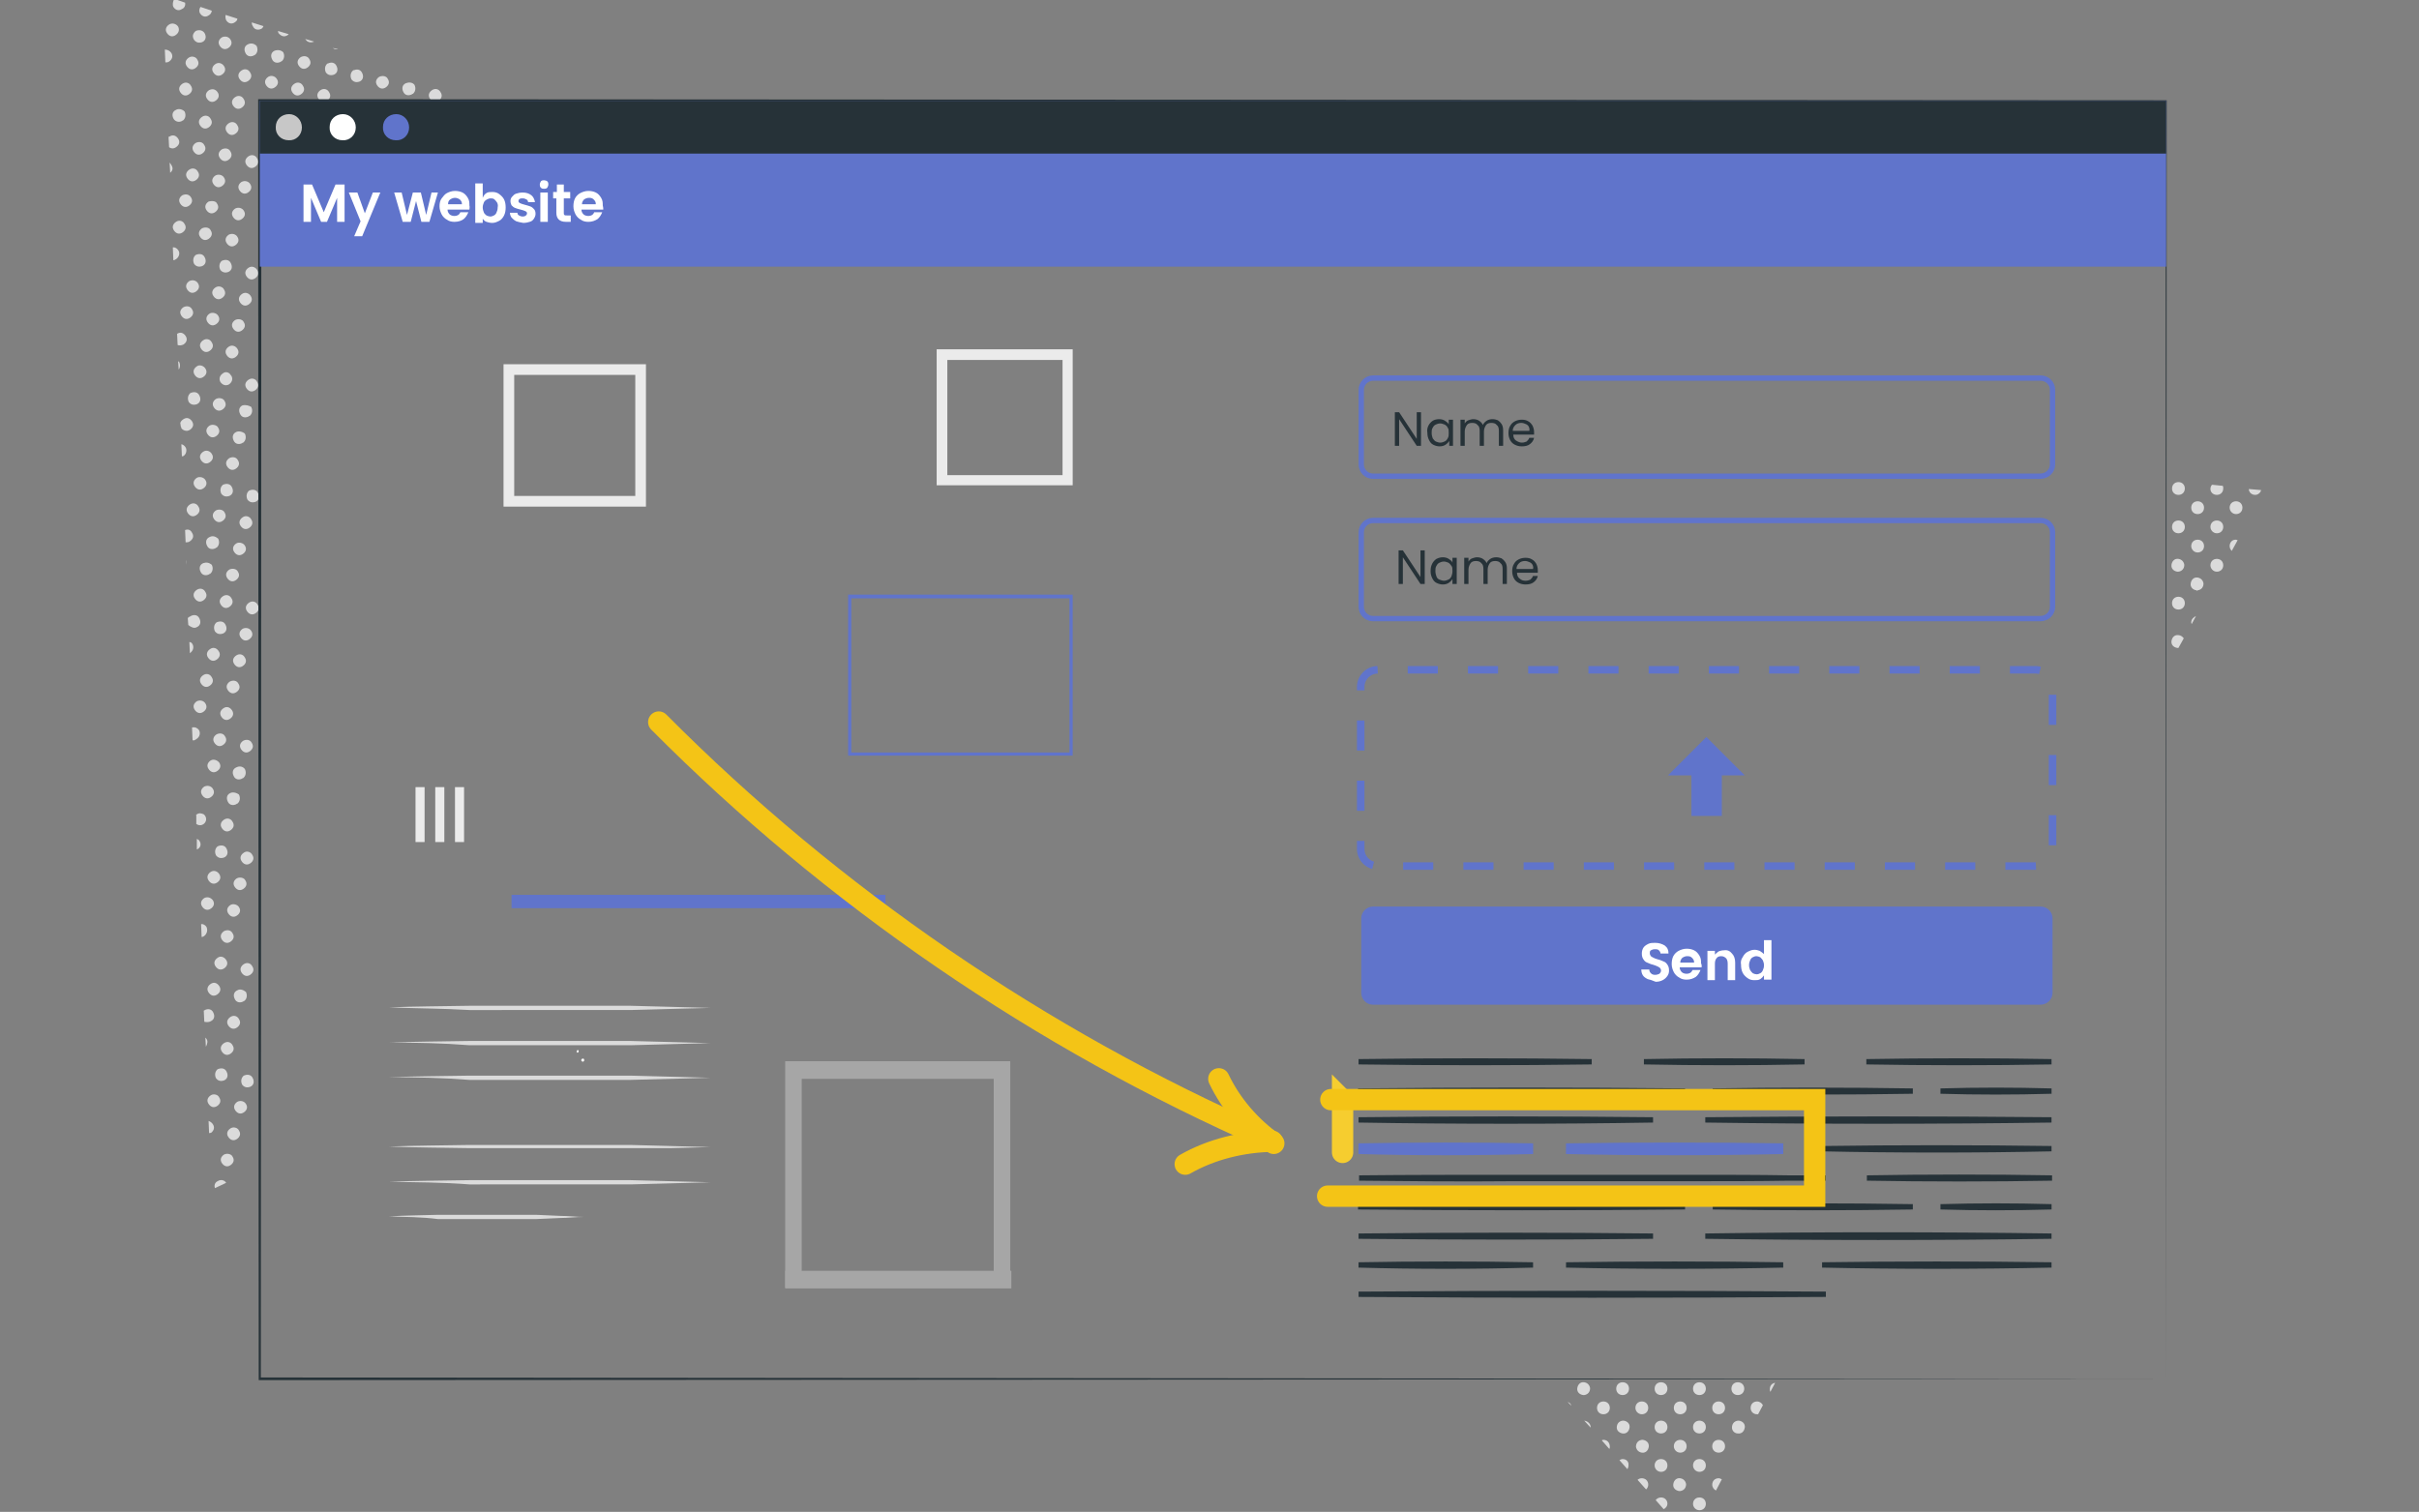 <?xml version="1.0" encoding="UTF-8"?> <!-- Generator: Adobe Illustrator 25.0.0, SVG Export Plug-In . SVG Version: 6.00 Build 0) --> <svg xmlns="http://www.w3.org/2000/svg" xmlns:xlink="http://www.w3.org/1999/xlink" version="1.1" id="Layer_1" x="0px" y="0px" width="453.5px" height="283.5px" viewBox="0 0 453.5 283.5" style="enable-background:new 0 0 453.5 283.5;" xml:space="preserve"><rect x="0" y="0" width="453.5" height="283.5" fill="#808080" stroke="none"/> <style type="text/css"> .st0{fill:#DBDBDB;} .st1{fill:#263238;} .st2{fill:#6074CB;} .st3{fill:#C7C7C7;} .st4{fill:#FFFFFF;} .st5{fill:#EBEBEB;} .st6{fill:#A6A6A6;} .st7{enable-background:new ;} .st8{fill:none;stroke:#6074CB;stroke-width:1.409;stroke-miterlimit:10;stroke-dasharray:5.645,5.645;} .st9{fill:none;stroke:#F4C416;stroke-width:4;stroke-linecap:round;stroke-miterlimit:10;} .st10{fill:none;stroke:#6074CB;stroke-miterlimit:10;} .st11{fill:#263238;stroke:#263238;stroke-miterlimit:10;} .st12{fill:#6074CB;stroke:#6074CB;stroke-width:2;stroke-miterlimit:10;} .st13{fill:none;stroke:#F6CD2F;stroke-width:4;stroke-linecap:round;stroke-miterlimit:10;} </style> <path class="st0" d="M42.4,221.8l-2.1,1c-0.2-0.5,0-1.1,0.5-1.3C41.4,221.1,42.1,221.3,42.4,221.8z M43.2,211.6 c-0.6,0.4-0.8,1-0.4,1.6c0.4,0.6,1,0.8,1.6,0.4c0.6-0.4,0.8-1,0.4-1.6C44.6,211.5,43.8,211.2,43.2,211.6L43.2,211.6z M42,216.5 c-0.6,0.4-0.8,1-0.4,1.6s1,0.8,1.6,0.4c0.6-0.4,0.8-1,0.4-1.6l0,0C43.4,216.4,42.6,216.2,42,216.5L42,216.5z M39.9,210.8 c-0.2-0.3-0.5-0.5-0.8-0.6l0.1,2.3c0.1-0.1,0.2,0,0.4-0.1C40.1,212,40.3,211.4,39.9,210.8L39.9,210.8z M39.5,205.4 c-0.6,0.4-0.8,1-0.4,1.6s1,0.8,1.6,0.4c0.6-0.4,0.8-1,0.4-1.6l0,0C40.9,205.3,40.1,205,39.5,205.4L39.5,205.4z M45.7,201.7 c-0.5,0.4-0.6,1.1-0.3,1.7c0.4,0.5,0.9,0.6,1.5,0.4c0.7-0.3,0.8-1,0.5-1.6C47.1,201.5,46.4,201.4,45.7,201.7 C45.8,201.6,45.8,201.6,45.7,201.7z M44.5,206.6c-0.6,0.4-0.8,1-0.4,1.6s1,0.8,1.6,0.4c0.6-0.4,0.8-1,0.4-1.6 C45.8,206.5,45.1,206.3,44.5,206.6L44.5,206.6z M42,195.6c-0.6,0.4-0.8,1-0.4,1.6s1,0.8,1.6,0.4c0.6-0.4,0.8-1,0.4-1.6 C43.3,195.4,42.6,195.2,42,195.6L42,195.6z M40.8,200.5c-0.5,0.4-0.6,1.1-0.3,1.7c0.4,0.5,0.9,0.6,1.5,0.4c0.7-0.3,0.8-1,0.5-1.6 C42.2,200.3,41.5,200.2,40.8,200.5C40.9,200.4,40.8,200.4,40.8,200.5z M38.7,194.8c-0.1-0.1-0.1-0.2-0.2-0.2l0.1,1.7 C38.9,195.7,39,195.2,38.7,194.8L38.7,194.8z M39.5,191.5c0.7-0.3,0.8-1,0.5-1.6c-0.3-0.7-1-0.8-1.6-0.5c-0.1,0.1-0.1,0.1-0.2,0.1 l0,0l0.1,2.1C38.7,191.7,39.2,191.7,39.5,191.5L39.5,191.5z M44.5,185.7c-0.7,0.3-0.8,1-0.5,1.6c0.3,0.7,1,0.8,1.6,0.5 c0.1-0.1,0.1-0.1,0.2-0.1c0.5-0.4,0.6-1.1,0.3-1.7C45.6,185.6,45,185.4,44.5,185.7z M43.2,190.7c-0.6,0.4-0.8,1-0.4,1.6 c0.4,0.6,1,0.8,1.6,0.4c0.6-0.4,0.8-1,0.4-1.6l0,0C44.5,190.5,43.8,190.3,43.2,190.7L43.2,190.7z M40.8,179.6 c-0.6,0.4-0.8,1-0.4,1.6c0.4,0.6,1,0.8,1.6,0.4c0.6-0.4,0.8-1,0.4-1.6l0,0C42,179.4,41.3,179.2,40.8,179.6L40.8,179.6z M39.5,184.5 c-0.6,0.4-0.8,1-0.4,1.6s1,0.8,1.6,0.4c0.6-0.4,0.8-1,0.4-1.6S40.1,184.1,39.5,184.5L39.5,184.5L39.5,184.5z M38.7,173.8 c-0.2-0.3-0.6-0.6-1-0.5l0.1,2.4c0.2,0,0.4-0.1,0.5-0.2C38.8,175.1,39,174.4,38.7,173.8L38.7,173.8L38.7,173.8z M45.7,180.8 c-0.6,0.4-0.8,1-0.4,1.6c0.4,0.6,1,0.8,1.6,0.4c0.6-0.4,0.8-1,0.4-1.6l0,0C47,180.6,46.3,180.4,45.7,180.8L45.7,180.8z M43.2,169.7 c-0.6,0.4-0.8,1-0.4,1.6c0.4,0.6,1,0.8,1.6,0.4c0.6-0.4,0.8-1,0.4-1.6l0,0C44.5,169.6,43.7,169.4,43.2,169.7z M42,174.6 c-0.6,0.4-0.8,1-0.4,1.6s1,0.8,1.6,0.4c0.6-0.4,0.8-1,0.4-1.6l0,0C43.3,174.4,42.6,174.3,42,174.6z M39.5,163.5 c-0.6,0.4-0.8,1-0.4,1.6s1,0.8,1.6,0.4c0.6-0.4,0.8-1,0.4-1.6l0,0C40.8,163.4,40.1,163.1,39.5,163.5L39.5,163.5L39.5,163.5z M38.3,168.4c-0.6,0.4-0.8,1-0.4,1.6s1,0.8,1.6,0.4c0.6-0.4,0.8-1,0.4-1.6l0,0C39.5,168.3,38.9,168.1,38.3,168.4z M37.4,157.7 c-0.1-0.2-0.3-0.3-0.5-0.4v2C37.6,159,37.8,158.3,37.4,157.7L37.4,157.7z M36.8,154.5c0.5,0.4,1.2,0.3,1.6-0.2 c0.4-0.5,0.3-1.2-0.2-1.6c-0.4-0.2-0.9-0.3-1.3,0c-0.1,0.1-0.2,0.1-0.1,0.2V154.5z M45.7,159.9c-0.6,0.4-0.8,1-0.4,1.6 c0.4,0.6,1,0.8,1.6,0.4c0.6-0.4,0.8-1,0.4-1.6l0,0C47,159.7,46.2,159.5,45.7,159.9C45.6,159.8,45.6,159.8,45.7,159.9L45.7,159.9z M44.4,164.7c-0.6,0.4-0.8,1-0.4,1.6c0.4,0.6,1,0.8,1.6,0.4c0.6-0.4,0.8-1,0.4-1.6l0,0C45.8,164.6,45,164.4,44.4,164.7L44.4,164.7 L44.4,164.7z M42,153.7c-0.6,0.4-0.8,1-0.4,1.6s1,0.8,1.6,0.4c0.6-0.4,0.8-1,0.4-1.6l0,0C43.3,153.5,42.6,153.3,42,153.7 C41.9,153.6,41.9,153.6,42,153.7L42,153.7z M40.8,158.7c-0.5,0.4-0.6,1.1-0.3,1.7c0.4,0.5,0.9,0.6,1.5,0.4c0.7-0.3,0.8-1,0.5-1.6 C42.2,158.5,41.5,158.4,40.8,158.7C40.8,158.6,40.8,158.7,40.8,158.7z M38.3,147.5c-0.6,0.4-0.8,1-0.4,1.6s1,0.8,1.6,0.4 c0.6-0.4,0.8-1,0.4-1.6l0,0C39.6,147.4,38.9,147.2,38.3,147.5L38.3,147.5L38.3,147.5z M44.3,143.9c-0.7,0.3-0.8,1-0.5,1.6 c0.3,0.7,1,0.8,1.6,0.5c0.1-0.1,0.1-0.1,0.2-0.1c0.5-0.4,0.6-1.1,0.3-1.7C45.5,143.7,44.9,143.6,44.3,143.9z M43.2,148.7 c-0.7,0.3-0.8,1-0.5,1.6c0.3,0.7,1,0.8,1.6,0.5c0.1-0.1,0.1-0.1,0.2-0.1c0.5-0.4,0.6-1.1,0.3-1.7C44.3,148.6,43.6,148.5,43.2,148.7z M40.6,137.7c-0.6,0.4-0.8,1-0.4,1.6c0.4,0.6,1,0.8,1.6,0.4c0.6-0.4,0.8-1,0.4-1.6l0,0C41.9,137.5,41.2,137.4,40.6,137.7L40.6,137.7 z M39.5,142.6c-0.6,0.4-0.8,1-0.4,1.6s1,0.8,1.6,0.4c0.6-0.4,0.8-1,0.4-1.6l0,0C40.7,142.5,40,142.3,39.5,142.6L39.5,142.6z M37.3,136.9c-0.3-0.4-0.7-0.6-1.3-0.5l0.1,2.4c0.3,0.1,0.4,0,0.7-0.2C37.5,138.2,37.6,137.4,37.3,136.9L37.3,136.9z M36.9,131.5 c-0.6,0.4-0.8,1-0.4,1.6c0.4,0.6,1,0.8,1.6,0.4c0.6-0.4,0.8-1,0.4-1.6l0,0C38.2,131.4,37.5,131.2,36.9,131.5L36.9,131.5z M45.6,138.9c-0.6,0.4-0.8,1-0.4,1.6c0.4,0.6,1,0.8,1.6,0.4c0.6-0.4,0.8-1,0.4-1.6l0,0C46.9,138.7,46.2,138.6,45.6,138.9L45.6,138.9 L45.6,138.9z M43.1,127.8c-0.6,0.4-0.8,1-0.4,1.6c0.4,0.6,1,0.8,1.6,0.4c0.6-0.4,0.8-1,0.4-1.6l0,0 C44.4,127.6,43.7,127.5,43.1,127.8L43.1,127.8L43.1,127.8z M41.9,132.8c-0.6,0.4-0.8,1-0.4,1.6c0.4,0.6,1,0.8,1.6,0.4 c0.6-0.4,0.8-1,0.4-1.6l0,0C43.1,132.6,42.5,132.4,41.9,132.8L41.9,132.8L41.9,132.8z M39.4,121.7c-0.6,0.4-0.8,1-0.4,1.6 c0.4,0.6,1,0.8,1.6,0.4c0.6-0.4,0.8-1,0.4-1.6l0,0C40.6,121.5,40,121.3,39.4,121.7L39.4,121.7L39.4,121.7z M38.1,126.6 c-0.6,0.4-0.8,1-0.4,1.6c0.4,0.6,1,0.8,1.6,0.4c0.6-0.4,0.8-1,0.4-1.6l0,0C39.4,126.4,38.7,126.2,38.1,126.6L38.1,126.6z M36.1,120.8c-0.2-0.3-0.3-0.4-0.6-0.4l0.1,2.1l0.1-0.1C36.2,122,36.4,121.4,36.1,120.8L36.1,120.8z M36.9,117.6 c0.7-0.3,0.8-1,0.5-1.6c-0.3-0.7-1-0.8-1.6-0.5c-0.1,0.1-0.1,0.1-0.2,0.1c-0.2,0.1-0.3,0.2-0.4,0.3l0.1,1.3 C35.8,117.6,36.4,117.9,36.9,117.6L36.9,117.6z M45.5,117.9c-0.6,0.4-0.8,1-0.4,1.6s1,0.8,1.6,0.4c0.6-0.4,0.8-1,0.4-1.6l0,0 C46.8,117.8,46.1,117.6,45.5,117.9L45.5,117.9z M44.3,122.9c-0.6,0.4-0.8,1-0.4,1.6c0.4,0.6,1,0.8,1.6,0.4c0.6-0.4,0.8-1,0.4-1.6 l0,0C45.6,122.7,44.9,122.5,44.3,122.9L44.3,122.9L44.3,122.9z M41.8,111.8c-0.6,0.4-0.8,1-0.4,1.6c0.4,0.6,1,0.8,1.6,0.4 c0.6-0.4,0.8-1,0.4-1.6l0,0C43.1,111.6,42.4,111.4,41.8,111.8L41.8,111.8z M40.6,116.7c-0.5,0.4-0.6,1.1-0.3,1.7 c0.4,0.5,0.9,0.6,1.5,0.4c0.7-0.3,0.8-1,0.5-1.6C42,116.5,41.3,116.4,40.6,116.7C40.8,116.6,40.7,116.7,40.6,116.7z M38.1,105.6 c-0.7,0.3-0.8,1-0.5,1.6c0.3,0.7,1,0.8,1.6,0.5c0.1-0.1,0.1-0.1,0.2-0.1c0.5-0.4,0.6-1.1,0.3-1.7C39.2,105.5,38.7,105.4,38.1,105.6z M36.9,110.6c-0.6,0.4-0.8,1-0.4,1.6c0.4,0.6,1,0.8,1.6,0.4c0.6-0.4,0.8-1,0.4-1.6l0,0C38.2,110.4,37.5,110.2,36.9,110.6L36.9,110.6 L36.9,110.6z M34.9,105l0.1,0.9C35,105.6,35,105.3,34.9,105L34.9,105z M35.6,101.5c0.6-0.4,0.8-1,0.4-1.6l0,0 c-0.3-0.6-0.8-0.7-1.3-0.5l0.1,2.3C35,101.7,35.4,101.7,35.6,101.5L35.6,101.5z M46.7,113c-0.6,0.4-0.8,1-0.4,1.6 c0.4,0.6,1,0.8,1.6,0.4c0.6-0.4,0.8-1,0.4-1.6l0,0C48,112.8,47.3,112.6,46.7,113L46.7,113z M44.3,101.9c-0.6,0.4-0.8,1-0.4,1.6 c0.4,0.6,1,0.8,1.6,0.4c0.6-0.4,0.8-1,0.4-1.6l0,0C45.6,101.8,44.8,101.6,44.3,101.9L44.3,101.9z M43,106.8c-0.6,0.4-0.8,1-0.4,1.6 s1,0.8,1.6,0.4c0.6-0.4,0.8-1,0.4-1.6l0,0C44.4,106.7,43.6,106.5,43,106.8L43,106.8z M40.5,95.7c-0.6,0.4-0.8,1-0.4,1.6 s1,0.8,1.6,0.4c0.6-0.4,0.8-1,0.4-1.6l0,0C41.9,95.6,41.1,95.4,40.5,95.7C40.6,95.8,40.6,95.8,40.5,95.7L40.5,95.7z M39.3,100.7 c-0.7,0.3-0.8,1-0.5,1.6c0.3,0.7,1,0.8,1.6,0.5c0.1-0.1,0.1-0.1,0.2-0.1c0.5-0.4,0.6-1.1,0.3-1.7C40.4,100.6,39.9,100.4,39.3,100.7z M36.9,89.6c-0.6,0.4-0.8,1-0.4,1.6c0.4,0.6,1,0.8,1.6,0.4c0.6-0.4,0.8-1,0.4-1.6l0,0C38.2,89.5,37.4,89.3,36.9,89.6L36.9,89.6z M35.6,94.6c-0.6,0.4-0.8,1-0.4,1.6c0.4,0.6,1,0.8,1.6,0.4c0.6-0.4,0.8-1,0.4-1.6l0,0C36.9,94.4,36.2,94.2,35.6,94.6L35.6,94.6z M34.8,83.9c-0.2-0.3-0.4-0.5-0.8-0.6l0.1,2.3c0.1-0.1,0.2,0,0.3-0.1C34.9,85.2,35.1,84.4,34.8,83.9L34.8,83.9z M35.6,80.6 c0.6-0.4,0.8-1,0.4-1.6c-0.4-0.6-1-0.8-1.6-0.4c-0.3,0.2-0.5,0.4-0.6,0.7l0.1,0.7c0.1,0.1,0.1,0.2,0.1,0.3 C34.3,80.7,35,81,35.6,80.6L35.6,80.6L35.6,80.6z M46.7,92c-0.5,0.4-0.6,1.1-0.3,1.7c0.4,0.5,0.9,0.6,1.5,0.4c0.7-0.3,0.8-1,0.5-1.6 C48.1,91.8,47.4,91.7,46.7,92C46.8,92,46.7,92,46.7,92z M45.5,97c-0.6,0.4-0.8,1-0.4,1.6s1,0.8,1.6,0.4c0.6-0.4,0.8-1,0.4-1.6l0,0 C46.8,96.8,46,96.6,45.5,97L45.5,97L45.5,97z M43,85.9c-0.6,0.4-0.8,1-0.4,1.6s1,0.8,1.6,0.4c0.6-0.4,0.8-1,0.4-1.6l0,0 C44.3,85.7,43.6,85.6,43,85.9L43,85.9L43,85.9z M41.8,90.9c-0.5,0.4-0.6,1.1-0.3,1.7c0.4,0.5,0.9,0.6,1.5,0.4c0.7-0.3,0.8-1,0.5-1.6 C43.2,90.7,42.5,90.6,41.8,90.9C41.8,90.7,41.8,90.7,41.8,90.9z M39.3,79.8c-0.6,0.4-0.8,1-0.4,1.6s1,0.8,1.6,0.4 c0.6-0.4,0.8-1,0.4-1.6l0,0C40.7,79.7,39.8,79.5,39.3,79.8L39.3,79.8z M38.1,84.7c-0.6,0.4-0.8,1-0.4,1.6c0.4,0.6,1,0.8,1.6,0.4 c0.6-0.4,0.8-1,0.4-1.6l0,0C39.4,84.6,38.7,84.3,38.1,84.7L38.1,84.7L38.1,84.7z M35.7,73.7c-0.5,0.4-0.6,1.1-0.3,1.7 c0.4,0.5,0.9,0.6,1.5,0.4c0.7-0.3,0.8-1,0.5-1.6C37.1,73.5,36.4,73.4,35.7,73.7C35.7,73.5,35.6,73.6,35.7,73.7z M33.6,67.9 c-0.1-0.1-0.1-0.2-0.2-0.1l0.1,1.5C33.8,68.9,33.8,68.3,33.6,67.9L33.6,67.9z M34.4,64.6c0.6-0.4,0.8-1,0.4-1.6 c-0.4-0.6-1-0.8-1.6-0.4l0,0l0.1,2.1C33.6,64.8,34,64.8,34.4,64.6L34.4,64.6z M45.5,76c-0.7,0.3-0.8,1-0.5,1.6 c0.3,0.7,1,0.8,1.6,0.5c0.1-0.1,0.1-0.1,0.2-0.1c0.5-0.4,0.6-1.1,0.3-1.7C46.6,76,46,75.9,45.5,76z M44.3,81c-0.7,0.3-0.8,1-0.5,1.6 c0.3,0.7,1,0.8,1.6,0.5c0.1-0.1,0.1-0.1,0.2-0.1c0.5-0.4,0.6-1.1,0.3-1.7C45.4,80.9,44.7,80.8,44.3,81z M41.8,70 c-0.6,0.4-0.8,1-0.5,1.6c0.4,0.6,1,0.8,1.6,0.5c0.6-0.4,0.8-1,0.5-1.6c0,0,0,0-0.1-0.1C43,69.8,42.3,69.6,41.8,70 C41.8,69.9,41.8,69.9,41.8,70L41.8,70z M40.5,74.8c-0.6,0.4-0.8,1-0.4,1.6s1,0.8,1.6,0.4c0.6-0.4,0.8-1,0.4-1.6l0,0 C41.9,74.7,41.1,74.5,40.5,74.8L40.5,74.8L40.5,74.8z M38.1,63.8c-0.6,0.4-0.8,1-0.4,1.6c0.4,0.6,1,0.8,1.6,0.4 c0.6-0.4,0.8-1,0.4-1.6l0,0C39.4,63.6,38.7,63.4,38.1,63.8C38.1,63.7,38.1,63.7,38.1,63.8L38.1,63.8z M36.9,68.7 c-0.6,0.4-0.8,1-0.4,1.6c0.4,0.6,1,0.8,1.6,0.4c0.6-0.4,0.8-1,0.4-1.6l0,0C38.2,68.6,37.4,68.3,36.9,68.7 C36.8,68.7,36.8,68.7,36.9,68.7L36.9,68.7z M34.4,57.6c-0.6,0.4-0.8,1-0.4,1.6c0.4,0.6,1,0.8,1.6,0.4c0.6-0.4,0.8-1,0.4-1.6l0,0 C35.7,57.4,35,57.3,34.4,57.6C34.3,57.5,34.3,57.5,34.4,57.6L34.4,57.6z M46.6,71.2c-0.6,0.4-0.8,1-0.4,1.6c0.4,0.6,1,0.8,1.6,0.4 c0.6-0.4,0.8-1,0.4-1.6l0,0C47.9,71,47.2,70.8,46.6,71.2L46.6,71.2z M44.1,60c-0.6,0.4-0.8,1-0.4,1.6c0.4,0.6,1,0.8,1.6,0.4 c0.6-0.4,0.8-1,0.4-1.6l0,0C45.5,59.9,44.7,59.7,44.1,60L44.1,60z M42.9,65c-0.6,0.4-0.8,1-0.4,1.6c0.4,0.6,1,0.8,1.6,0.4 c0.6-0.4,0.8-1,0.4-1.6l0,0C44.2,64.9,43.5,64.6,42.9,65L42.9,65z M40.4,53.9c-0.6,0.4-0.8,1-0.4,1.6c0.4,0.6,1,0.8,1.6,0.4 c0.6-0.4,0.8-1,0.4-1.6l0,0C41.8,53.8,41,53.5,40.4,53.9L40.4,53.9z M39.3,58.8c-0.6,0.4-0.8,1-0.4,1.6s1,0.8,1.6,0.4 c0.6-0.4,0.8-1,0.4-1.6l0,0C40.6,58.7,39.8,58.5,39.3,58.8z M36.7,47.8c-0.5,0.4-0.6,1.1-0.3,1.7c0.4,0.5,0.9,0.6,1.5,0.4 c0.7-0.3,0.8-1,0.5-1.6C38.1,47.6,37.4,47.5,36.7,47.8C36.9,47.6,36.8,47.7,36.7,47.8z M35.5,52.7c-0.6,0.4-0.8,1-0.4,1.6 c0.4,0.6,1,0.8,1.6,0.4c0.6-0.4,0.8-1,0.4-1.6l0,0C36.8,52.6,36.1,52.4,35.5,52.7L35.5,52.7z M33.4,46.9c-0.2-0.3-0.6-0.6-1-0.5 l0.1,2.4c0.2,0,0.3-0.1,0.5-0.2C33.6,48.2,33.8,47.4,33.4,46.9L33.4,46.9z M33,41.6c-0.6,0.4-0.8,1-0.4,1.6s1,0.8,1.6,0.4 c0.6-0.4,0.8-1,0.4-1.6l0,0C34.3,41.4,33.6,41.2,33,41.6L33,41.6z M46.6,50.2c-0.6,0.4-0.8,1-0.4,1.6c0.4,0.6,1,0.8,1.6,0.4 c0.6-0.4,0.8-1,0.4-1.6l0,0C47.9,50.1,47.2,49.8,46.6,50.2L46.6,50.2z M45.4,55.1c-0.6,0.4-0.8,1-0.4,1.6c0.4,0.6,1,0.8,1.6,0.4 c0.6-0.4,0.8-1,0.4-1.6l0,0C46.7,55,46,54.7,45.4,55.1L45.4,55.1z M42.9,44c-0.6,0.4-0.8,1-0.4,1.6c0.4,0.6,1,0.8,1.6,0.4 c0.6-0.4,0.8-1,0.4-1.6l0,0C44.2,43.9,43.5,43.7,42.9,44L42.9,44z M41.6,48.9c-0.5,0.4-0.6,1.1-0.3,1.7c0.4,0.5,0.9,0.6,1.5,0.4 c0.7-0.3,0.8-1,0.5-1.6C43,48.7,42.3,48.6,41.6,48.9C41.7,48.9,41.7,48.9,41.6,48.9z M39.1,37.8c-0.6,0.4-0.8,1-0.4,1.6 c0.4,0.6,1,0.8,1.6,0.4c0.6-0.4,0.8-1,0.4-1.6l0,0C40.5,37.7,39.8,37.6,39.1,37.8L39.1,37.8z M37.9,42.8c-0.6,0.4-0.8,1-0.4,1.6 c0.4,0.6,1,0.8,1.6,0.4c0.6-0.4,0.8-1,0.4-1.6l0,0C39.3,42.7,38.6,42.5,37.9,42.8L37.9,42.8z M35.5,31.8c-0.6,0.4-0.8,1-0.4,1.6 c0.4,0.6,1,0.8,1.6,0.4c0.6-0.4,0.8-1,0.4-1.6l0,0C36.8,31.6,36.1,31.4,35.5,31.8L35.5,31.8z M34.2,36.6c-0.6,0.4-0.8,1-0.4,1.6 c0.4,0.6,1,0.8,1.6,0.4c0.6-0.4,0.8-1,0.4-1.6l0,0C35.5,36.5,34.9,36.3,34.2,36.6L34.2,36.6z M32.1,30.9c-0.1-0.2-0.2-0.3-0.3-0.4 l0.1,1.9C32.4,32,32.5,31.5,32.1,30.9L32.1,30.9z M33,27.6c0.6-0.4,0.8-1,0.4-1.6c-0.4-0.6-1-0.8-1.6-0.4c-0.1,0-0.1,0-0.2,0.1 l0.1,1.9C32.1,27.9,32.6,27.9,33,27.6L33,27.6z M45.3,34.1c-0.6,0.4-0.8,1-0.4,1.6c0.4,0.6,1,0.8,1.6,0.4c0.6-0.4,0.8-1,0.4-1.6l0,0 C46.6,34,45.9,33.8,45.3,34.1z M44.1,39.1c-0.6,0.4-0.8,1-0.4,1.6c0.4,0.6,1,0.8,1.6,0.4c0.6-0.4,0.8-1,0.4-1.6l0,0 C45.4,39,44.7,38.8,44.1,39.1L44.1,39.1z M41.6,28c-0.6,0.4-0.8,1-0.4,1.6c0.4,0.6,1,0.8,1.6,0.4c0.6-0.4,0.8-1,0.4-1.6l0,0 C42.9,27.8,42.2,27.7,41.6,28L41.6,28z M40.4,32.9c-0.6,0.4-0.8,1-0.4,1.6c0.4,0.6,1,0.8,1.6,0.4c0.6-0.4,0.8-1,0.4-1.6l0,0 C41.7,32.8,41,32.6,40.4,32.9L40.4,32.9z M37.9,21.9c-0.6,0.4-0.8,1-0.4,1.6c0.4,0.6,1,0.8,1.6,0.4c0.6-0.4,0.8-1,0.4-1.6l0,0 C39.2,21.7,38.5,21.5,37.9,21.9L37.9,21.9z M36.7,26.8c-0.6,0.4-0.8,1-0.4,1.6c0.4,0.6,1,0.8,1.6,0.4s0.8-1,0.4-1.6l0,0 C38,26.6,37.3,26.5,36.7,26.8L36.7,26.8z M34.2,15.7c-0.6,0.4-0.8,1-0.4,1.6c0.4,0.6,1,0.8,1.6,0.4c0.6-0.4,0.8-1,0.4-1.6l0,0 C35.5,15.5,34.8,15.3,34.2,15.7L34.2,15.7z M33,20.6c-0.7,0.3-0.8,1-0.5,1.6c0.3,0.6,1,0.8,1.6,0.5c0.1-0.1,0.1-0.1,0.2-0.1 c0.5-0.4,0.6-1.1,0.3-1.7C34.2,20.5,33.5,20.3,33,20.6z M32.1,9.9c-0.3-0.4-0.7-0.6-1.2-0.6l0.1,2.4c0.2,0,0.4,0,0.6-0.1 C32.3,11.2,32.5,10.5,32.1,9.9L32.1,9.9z M46.6,29.3c-0.6,0.4-0.8,1-0.4,1.6c0.4,0.6,1,0.8,1.6,0.4c0.6-0.4,0.8-1,0.4-1.6l0,0 C47.9,29.1,47.2,28.9,46.6,29.3z M44.1,18.2c-0.6,0.4-0.8,1-0.4,1.6c0.4,0.6,1,0.8,1.6,0.4c0.6-0.4,0.8-1,0.4-1.6l0,0 C45.4,18,44.7,17.8,44.1,18.2L44.1,18.2L44.1,18.2z M42.9,23.1c-0.6,0.4-0.8,1-0.4,1.6c0.4,0.6,1,0.8,1.6,0.4c0.6-0.4,0.8-1,0.4-1.6 l0,0C44.2,22.9,43.5,22.7,42.9,23.1L42.9,23.1z M40.4,12c-0.6,0.4-0.8,1-0.4,1.6c0.4,0.6,1,0.8,1.6,0.4c0.6-0.4,0.8-1,0.4-1.6l0,0 C41.7,11.9,41,11.6,40.4,12L40.4,12L40.4,12z M39.2,16.9c-0.6,0.4-0.8,1-0.4,1.6c0.4,0.6,1,0.8,1.6,0.4s0.8-1,0.4-1.6l0,0 C40.4,16.7,39.8,16.6,39.2,16.9z M36.7,5.8c-0.6,0.5-0.7,1.1-0.3,1.7c0.4,0.5,0.9,0.6,1.5,0.4c0.7-0.3,0.8-1,0.5-1.6 S37.4,5.5,36.7,5.8L36.7,5.8z M35.4,10.8c-0.6,0.4-0.8,1-0.4,1.6c0.4,0.6,1,0.8,1.6,0.4c0.6-0.4,0.8-1,0.4-1.6l0,0 C36.8,10.7,36,10.4,35.4,10.8L35.4,10.8z M32.5,1.3c0.4,0.6,1,0.8,1.6,0.4c0.5-0.2,0.7-0.7,0.6-1.2l-2-0.7 C32.4,0.2,32.3,0.9,32.5,1.3L32.5,1.3z M37.5,2.5c0.4,0.6,1,0.8,1.6,0.4c0.4-0.2,0.6-0.6,0.6-0.9l-2.1-0.7 C37.3,1.7,37.3,2.2,37.5,2.5z M31.7,4.6c-0.6,0.4-0.8,1-0.4,1.6c0.4,0.6,1,0.8,1.6,0.4c0.6-0.4,0.8-1,0.5-1.6l0,0 C33.1,4.5,32.3,4.2,31.7,4.6L31.7,4.6z M50.3,14.4c-0.6,0.4-0.8,1-0.4,1.6c0.4,0.6,1,0.8,1.6,0.4c0.6-0.4,0.8-1,0.4-1.6l0,0 C51.5,14.2,50.8,14.1,50.3,14.4L50.3,14.4z M46.5,8.3c-0.7,0.3-0.8,1-0.5,1.6c0.3,0.7,1,0.8,1.6,0.5c0.1-0.1,0.1-0.1,0.2-0.1 c0.5-0.4,0.6-1.1,0.3-1.7C47.7,8.2,47.1,8,46.5,8.3z M49,5.4c0.2-0.1,0.3-0.3,0.4-0.5l-2.2-0.7c0,0.2,0,0.4,0.2,0.7 C47.7,5.6,48.4,5.7,49,5.4L49,5.4z M45.3,13.2c-0.6,0.4-0.8,1-0.4,1.6c0.4,0.6,1,0.8,1.6,0.4c0.6-0.4,0.8-1,0.4-1.6l0,0 C46.6,13,45.9,12.8,45.3,13.2L45.3,13.2L45.3,13.2z M42.4,3.8c0.4,0.6,1,0.8,1.6,0.4c0.3-0.2,0.5-0.4,0.5-0.7l-2.2-0.7 C42.2,3.2,42.3,3.5,42.4,3.8L42.4,3.8z M41.6,7c-0.6,0.4-0.8,1-0.4,1.6c0.4,0.6,1,0.8,1.6,0.4c0.6-0.4,0.8-1,0.4-1.6l0,0 C42.9,6.9,42.2,6.7,41.6,7L41.6,7L41.6,7z M60.1,16.9c-0.6,0.4-0.8,1-0.4,1.6c0.4,0.6,1,0.8,1.6,0.4c0.6-0.4,0.8-1,0.4-1.6l0,0 C61.4,16.7,60.7,16.5,60.1,16.9L60.1,16.9z M56.4,10.7c-0.6,0.4-0.8,1-0.4,1.6c0.4,0.6,1,0.8,1.6,0.4c0.6-0.4,0.8-1,0.4-1.6l0,0 C57.7,10.5,57,10.4,56.4,10.7z M58.9,7.8l-1.7-0.5l0.1,0.1C57.6,7.9,58.2,8.1,58.9,7.8L58.9,7.8z M55.2,15.7c-0.6,0.4-0.8,1-0.4,1.6 c0.4,0.6,1,0.8,1.6,0.4c0.6-0.4,0.8-1,0.4-1.6l0,0C56.5,15.5,55.8,15.3,55.2,15.7L55.2,15.7L55.2,15.7z M53.9,6.6 c0.1-0.1,0.2-0.1,0.2-0.2l-2-0.6c0,0.1,0.1,0.3,0.1,0.4C52.7,6.8,53.3,7,53.9,6.6L53.9,6.6z M51.5,9.5c-0.7,0.3-0.8,1-0.5,1.6 c0.3,0.7,1,0.8,1.6,0.5c0.1-0.1,0.1-0.1,0.2-0.1c0.5-0.4,0.6-1.1,0.3-1.7C52.7,9.4,52.1,9.3,51.5,9.5z M66.2,13.2 c-0.5,0.4-0.6,1.1-0.3,1.7c0.4,0.5,0.9,0.6,1.5,0.4c0.7-0.3,0.8-1,0.5-1.6c-0.3-0.7-1-0.8-1.6-0.5C66.3,13,66.3,13.1,66.2,13.2z M63.4,9.2l-1-0.2C62.6,9.2,63,9.3,63.4,9.2L63.4,9.2z M61.4,11.9c-0.5,0.4-0.6,1.1-0.3,1.7c0.4,0.5,0.9,0.6,1.5,0.4 c0.7-0.3,0.8-1,0.5-1.6c-0.3-0.7-1-0.8-1.6-0.5C61.5,11.9,61.4,11.9,61.4,11.9z M76.1,15.6c-0.7,0.3-0.8,1-0.5,1.6 c0.3,0.7,1,0.8,1.6,0.5c0.1-0.1,0.1-0.1,0.2-0.1c0.5-0.4,0.6-1.1,0.3-1.7C77.3,15.4,76.6,15.4,76.1,15.6z M71.1,14.4 c-0.6,0.4-0.8,1-0.4,1.6c0.4,0.6,1,0.8,1.6,0.4s0.8-1,0.4-1.6l0,0C72.5,14.3,71.8,14.1,71.1,14.4L71.1,14.4z M81,16.9 c-0.6,0.4-0.8,1-0.4,1.6s1,0.8,1.6,0.4s0.8-1,0.4-1.6l0,0C82.3,16.7,81.6,16.5,81,16.9L81,16.9L81,16.9z"></path> <path class="st0" d="M421.6,91.7l2.3,0.2c-0.1,0.5-0.6,0.9-1.1,0.9C422.1,92.8,421.6,92.3,421.6,91.7z M415.6,92.8 c0.7,0,1.2-0.5,1.2-1.2l0,0c0-0.2,0-0.4-0.1-0.5l-2-0.2c-0.2,0.2-0.3,0.5-0.3,0.8C414.4,92.3,414.9,92.8,415.6,92.8L415.6,92.8 L415.6,92.8z M415.6,100c0.7,0,1.2-0.5,1.2-1.2s-0.5-1.2-1.2-1.2s-1.2,0.5-1.2,1.2C414.4,99.4,414.9,100,415.6,100L415.6,100z M419.2,96.4c0.7,0,1.2-0.5,1.2-1.2s-0.5-1.2-1.2-1.2s-1.2,0.5-1.2,1.2l0,0C418,95.8,418.5,96.4,419.2,96.4L419.2,96.4z M418,102.4 c0,0.4,0.2,0.7,0.4,0.9l1.1-2c-0.1,0-0.2-0.1-0.4-0.1C418.5,101.2,418,101.7,418,102.4L418,102.4z M415.6,107.2 c0.7,0,1.2-0.5,1.2-1.2s-0.5-1.2-1.2-1.2s-1.2,0.5-1.2,1.2l0,0C414.4,106.6,414.9,107.2,415.6,107.2L415.6,107.2z M408.4,92.8 c0.7,0,1.2-0.5,1.2-1.2s-0.5-1.2-1.2-1.2s-1.2,0.5-1.2,1.2S407.7,92.8,408.4,92.8L408.4,92.8z M408.4,100c0.7,0,1.2-0.5,1.2-1.2 s-0.5-1.2-1.2-1.2s-1.2,0.5-1.2,1.2S407.7,100,408.4,100L408.4,100z M412,96.4c0.7,0,1.2-0.5,1.2-1.2S412.7,94,412,94 s-1.2,0.5-1.2,1.2S411.3,96.4,412,96.4L412,96.4z M408.4,107.2c0.7-0.1,1.1-0.6,1.1-1.3c-0.1-0.6-0.5-1-1.1-1.1 c-0.7-0.1-1.2,0.4-1.3,1.1c-0.1,0.7,0.4,1.2,1.1,1.3C408.3,107.2,408.3,107.2,408.4,107.2z M412,103.6c0.7,0,1.2-0.5,1.2-1.2 s-0.5-1.2-1.2-1.2s-1.2,0.5-1.2,1.2C410.8,103,411.3,103.6,412,103.6L412,103.6z M408.4,114.3c0.7,0,1.2-0.5,1.2-1.2 s-0.5-1.2-1.2-1.2s-1.2,0.5-1.2,1.2S407.7,114.3,408.4,114.3L408.4,114.3z M412,110.7c0.7-0.1,1.1-0.6,1.1-1.3 c-0.1-0.6-0.5-1-1.1-1.1c-0.7-0.1-1.2,0.4-1.3,1.1c-0.1,0.7,0.4,1.2,1.1,1.3C411.8,110.8,411.9,110.8,412,110.7z M410.8,116.7 c0,0.1,0,0.2,0.1,0.3l0.8-1.5C411.1,115.8,410.8,116.2,410.8,116.7L410.8,116.7z M408.4,119.1c-0.7-0.1-1.2,0.4-1.3,1.1 c-0.1,0.7,0.4,1.2,1.1,1.3c0.1,0,0.1,0,0.2,0l0,0l1-1.8C409.2,119.4,408.8,119.1,408.4,119.1L408.4,119.1z M331.8,260.5 c0,0.2,0,0.3,0.1,0.5l0.9-1.7C332.2,259.4,331.8,259.8,331.8,260.5L331.8,260.5z M329.4,262.8c-0.7,0-1.2,0.5-1.2,1.2 s0.5,1.2,1.2,1.2c0.1,0,0.1,0,0.2,0l0.9-1.7C330.3,263.1,329.9,262.8,329.4,262.8L329.4,262.8z M322.2,265.2c0.7,0,1.2-0.5,1.2-1.2 s-0.5-1.2-1.2-1.2s-1.2,0.5-1.2,1.2l0,0C321,264.7,321.5,265.2,322.2,265.2L322.2,265.2z M325.8,261.6c0.7,0,1.2-0.5,1.2-1.2 s-0.5-1.2-1.2-1.2s-1.2,0.5-1.2,1.2l0,0C324.6,261.1,325.1,261.6,325.8,261.6L325.8,261.6z M322.2,272.4c0.7,0,1.2-0.5,1.2-1.2 s-0.5-1.2-1.2-1.2s-1.2,0.5-1.2,1.2l0,0C321,271.9,321.5,272.4,322.2,272.4L322.2,272.4z M325.8,268.8c0.7,0.1,1.2-0.4,1.3-1.1 c0.1-0.7-0.4-1.2-1.1-1.3c-0.1,0-0.1,0-0.2,0c-0.7,0.1-1.1,0.6-1.1,1.3C324.7,268.3,325.2,268.8,325.8,268.8z M321,278.4 c0,0.5,0.3,0.9,0.7,1.1l1.1-2.1c-0.2-0.1-0.4-0.2-0.6-0.2C321.5,277.2,321,277.7,321,278.4L321,278.4z M315,265.2 c0.7,0,1.2-0.5,1.2-1.2s-0.5-1.2-1.2-1.2s-1.2,0.5-1.2,1.2l0,0C313.8,264.7,314.3,265.2,315,265.2L315,265.2L315,265.2z M318.6,261.6c0.7,0,1.2-0.5,1.2-1.2s-0.5-1.2-1.2-1.2s-1.2,0.5-1.2,1.2l0,0C317.4,261.1,317.9,261.6,318.6,261.6L318.6,261.6z M315,272.4c0.7,0,1.2-0.5,1.2-1.2s-0.5-1.2-1.2-1.2s-1.2,0.5-1.2,1.2l0,0C313.8,271.8,314.3,272.4,315,272.4L315,272.4L315,272.4z M318.6,268.8c0.7,0,1.2-0.5,1.2-1.2s-0.5-1.2-1.2-1.2s-1.2,0.5-1.2,1.2l0,0C317.4,268.3,317.9,268.8,318.6,268.8z M315,279.6 c0.7-0.1,1.1-0.6,1.1-1.3c-0.1-0.6-0.5-1-1.1-1.1c-0.7-0.1-1.2,0.4-1.3,1.1c-0.1,0.7,0.4,1.2,1.1,1.3 C314.9,279.6,314.9,279.6,315,279.6z M318.6,276c0.7,0,1.2-0.5,1.2-1.2s-0.5-1.2-1.2-1.2s-1.2,0.5-1.2,1.2l0,0 C317.4,275.4,317.9,276,318.6,276L318.6,276z M316.2,285.6c0-0.7-0.5-1.2-1.2-1.2c-0.5,0-0.9,0.3-1.1,0.8l1.4,1.6 C315.8,286.6,316.2,286.1,316.2,285.6L316.2,285.6z M312.6,282c0-0.7-0.5-1.2-1.2-1.2c-0.4,0-0.8,0.2-1,0.5l1.5,1.7 C312.3,282.8,312.6,282.4,312.6,282z M318.6,283.2c0.7,0,1.2-0.5,1.2-1.2s-0.5-1.2-1.2-1.2s-1.2,0.5-1.2,1.2l0,0 C317.4,282.6,317.9,283.2,318.6,283.2L318.6,283.2z M307.8,265.2c0.7,0,1.2-0.5,1.2-1.2s-0.5-1.2-1.2-1.2s-1.2,0.5-1.2,1.2l0,0 C306.6,264.7,307.2,265.2,307.8,265.2L307.8,265.2z M311.4,261.6c0.7,0,1.2-0.5,1.2-1.2s-0.5-1.2-1.2-1.2s-1.2,0.5-1.2,1.2l0,0 C310.2,261.1,310.7,261.6,311.4,261.6L311.4,261.6L311.4,261.6z M307.8,272.4c0.7,0.1,1.2-0.4,1.3-1.1c0.1-0.7-0.4-1.2-1.1-1.3 c-0.1,0-0.1,0-0.2,0c-0.7,0.1-1.1,0.6-1.1,1.3C306.8,271.9,307.2,272.3,307.8,272.4z M304.2,273.6c-0.2,0-0.4,0.1-0.6,0.2l1.5,1.7 c0.1-0.2,0.2-0.4,0.2-0.7C305.4,274.1,304.9,273.6,304.2,273.6L304.2,273.6z M311.4,268.8c0.7,0,1.2-0.5,1.2-1.2s-0.5-1.2-1.2-1.2 s-1.2,0.5-1.2,1.2l0,0C310.2,268.3,310.7,268.8,311.4,268.8L311.4,268.8L311.4,268.8z M309,278.4c0-0.7-0.5-1.2-1.2-1.2 c-0.3,0-0.6,0.1-0.8,0.3l1.6,1.8C308.9,279,309,278.7,309,278.4L309,278.4z M311.4,276c0.7,0,1.2-0.5,1.2-1.2s-0.5-1.2-1.2-1.2 s-1.2,0.5-1.2,1.2l0,0C310.2,275.4,310.7,276,311.4,276L311.4,276L311.4,276z M300.6,265.2c0.7,0,1.2-0.5,1.2-1.2s-0.5-1.2-1.2-1.2 s-1.2,0.5-1.2,1.2l0,0C299.4,264.7,299.9,265.2,300.6,265.2z M297,266.4l1.2,1.3v-0.1C298.2,267,297.7,266.5,297,266.4L297,266.4z M304.2,261.6c0.7,0,1.2-0.5,1.2-1.2s-0.5-1.2-1.2-1.2s-1.2,0.5-1.2,1.2l0,0C303,261.1,303.5,261.6,304.2,261.6L304.2,261.6 L304.2,261.6z M300.6,270c-0.1,0-0.2,0-0.3,0.1l1.4,1.6c0.1-0.1,0.1-0.3,0.1-0.4C301.8,270.5,301.3,270,300.6,270L300.6,270z M304.2,268.8c0.7,0.1,1.2-0.4,1.3-1.1c0.1-0.7-0.4-1.2-1.1-1.3c-0.1,0-0.1,0-0.2,0c-0.7,0.1-1.1,0.6-1.1,1.3 C303.1,268.3,303.6,268.7,304.2,268.8z M293.9,262.9l0.7,0.7C294.5,263.3,294.3,263,293.9,262.9L293.9,262.9z M297,261.6 c0.7-0.1,1.1-0.6,1.1-1.3c-0.1-0.6-0.5-1-1.1-1.1c-0.7-0.1-1.2,0.4-1.3,1.1c-0.1,0.7,0.4,1.2,1.1,1.3 C296.9,261.6,297,261.6,297,261.6z"></path> <g id="gdpr_direct-Screen--inject-2"> <path class="st1" d="M406.1,258.6l-357.4,0.2h-0.2v-0.2L48.4,18.9v-0.3h0.3l357.4,0.2h0.1v0.1L406.1,258.6z M406.1,258.6L406,19 l0.1,0.1L48.7,19.2l0.3-0.3l-0.1,239.6l-0.2-0.2L406.1,258.6z"></path> <rect x="48.7" y="18.9" class="st2" width="357.4" height="31.1"></rect> <rect x="48.7" y="18.9" class="st1" width="357.4" height="9.9"></rect> <path class="st3" d="M56.6,23.9c0,1.4-1.1,2.5-2.5,2.4c-1.4,0-2.5-1.1-2.4-2.5c0-1.4,1.1-2.4,2.5-2.4 C55.5,21.4,56.6,22.5,56.6,23.9L56.6,23.9z"></path> <path class="st4" d="M66.7,23.9c0,1.4-1.1,2.5-2.5,2.4c-1.4,0-2.5-1.1-2.4-2.5c0-1.4,1.1-2.4,2.5-2.4 C65.6,21.4,66.7,22.5,66.7,23.9L66.7,23.9z"></path> <path class="st2" d="M76.7,23.9c0,1.4-1.1,2.5-2.5,2.4c-1.4,0-2.5-1.1-2.4-2.5c0-1.4,1.1-2.4,2.5-2.4 C75.6,21.4,76.7,22.5,76.7,23.9L76.7,23.9z"></path> <path class="st4" d="M109.2,198.5c-0.2,0.1-0.3,0.3-0.2,0.4c0,0.1,0.2,0.2,0.3,0.2c0.2-0.1,0.3-0.3,0.2-0.4 C109.5,198.5,109.3,198.5,109.2,198.5z"></path> <path class="st4" d="M108.3,196.9c-0.1,0-0.2,0.2-0.2,0.3s0.1,0.2,0.2,0.2s0.2-0.2,0.2-0.3C108.5,197,108.4,196.9,108.3,196.9z"></path> </g> <path class="st5" d="M175.6,65.5V91h25.5V65.5H175.6z M177.6,89.1V67.5h21.6v21.6H177.6z"></path> <g> <rect x="85.3" y="147.6" class="st5" width="1.7" height="10.3"></rect> <rect x="77.9" y="147.6" class="st5" width="1.7" height="10.3"></rect> <rect x="81.6" y="147.6" class="st5" width="1.7" height="10.3"></rect> <rect x="147.2" y="238.3" class="st6" width="42.4" height="3.3"></rect> <polygon class="st6" points="189.4,241.4 186.3,241.4 186.3,202.3 150.3,202.3 150.3,241.4 147.2,241.4 147.2,199 189.4,199 "></polygon> <rect x="95.9" y="167.8" class="st2" width="70.1" height="2.5"></rect> <path class="st0" d="M72.9,188.9c5-0.2,10.1-0.2,15.1-0.3h15.1h15.1l7.5,0.2l7.5,0.2l-7.5,0.2l-7.5,0.2h-15.1H88 C83,189.1,77.9,189.1,72.9,188.9z"></path> <path class="st0" d="M72.9,195.5c5-0.2,10.1-0.2,15.1-0.3h15.1h15.1l7.5,0.2l7.5,0.2l-7.5,0.2l-7.5,0.2h-15.1H88 C83,195.6,77.9,195.5,72.9,195.5z"></path> <path class="st0" d="M72.9,202c5-0.2,10.1-0.2,15.1-0.3h15.1h15.1l7.5,0.2l7.5,0.2l-7.5,0.2l-7.5,0.2h-15.1H88 C83,202.1,77.9,202,72.9,202z"></path> <path class="st0" d="M72.9,215c5-0.2,10.1-0.2,15.1-0.3h15.1h15.1l7.5,0.2l7.5,0.2l-7.5,0.2h-7.5h-15.1H88 C83,215.2,77.9,215.2,72.9,215z"></path> <path class="st0" d="M72.9,221.6c5-0.2,10.1-0.2,15.1-0.3h15.1h15.1l7.5,0.2l7.5,0.2l-7.5,0.2l-7.5,0.2h-15.1H88 C83,221.7,77.9,221.7,72.9,221.6z"></path> <path class="st0" d="M72.9,228.1c3.1-0.2,6.1-0.2,9.2-0.3c3.1,0,6.1,0,9.2,0c3.1,0,6.1,0,9.2,0l4.5,0.2c1.6,0,3.1,0.2,4.5,0.2 c-1.6,0-3.1,0.2-4.5,0.2l-4.5,0.2c-3.1,0-6.1,0-9.2,0s-6.1,0-9.2,0C79,228.2,76,228.2,72.9,228.1z"></path> </g> <g> <path class="st5" d="M121.1,68.3H94.4V95h26.7V68.3z M96.4,70.3h22.7V93H96.4V70.3z"></path> <path class="st2" d="M201.1,141.7H159v-30.2h42.1V141.7z M159.6,141.1h40.9v-28.9h-40.9V141.1z"></path> </g> <g class="st7"> <path class="st4" d="M64.6,34.6v7h-1.4v-4.5l-1.9,4.5h-1.1l-1.9-4.5v4.5h-1.4v-7h1.6l2.2,5.2l2.2-5.2H64.6z"></path> <path class="st4" d="M71.3,36.1l-3.4,8.2h-1.5l1.2-2.8l-2.2-5.4H67l1.4,3.9l1.5-3.9H71.3z"></path> <path class="st4" d="M82.1,36.1l-1.6,5.5H79l-1-3.9l-1,3.9h-1.5l-1.6-5.5h1.4l1,4.2l1.1-4.2h1.5l1,4.2l1-4.2H82.1z"></path> <path class="st4" d="M88,39.3h-4.1c0,0.4,0.2,0.7,0.4,0.9c0.2,0.2,0.6,0.3,0.9,0.3c0.5,0,0.9-0.2,1.1-0.7h1.5 c-0.2,0.5-0.5,1-0.9,1.3s-1,0.5-1.7,0.5c-0.5,0-1-0.1-1.4-0.4c-0.4-0.2-0.8-0.6-1-1c-0.2-0.4-0.4-0.9-0.4-1.5s0.1-1.1,0.4-1.5 s0.6-0.8,1-1s0.9-0.4,1.5-0.4c0.5,0,1,0.1,1.4,0.3s0.7,0.5,1,1C88,37.6,88,38,88,38.5C88.1,38.9,88,39.1,88,39.3z M86.6,38.3 c0-0.4-0.1-0.6-0.4-0.9c-0.3-0.2-0.6-0.3-0.9-0.3c-0.3,0-0.6,0.1-0.9,0.3S84,37.9,84,38.3H86.6z"></path> <path class="st4" d="M91.2,36.2c0.3-0.2,0.7-0.2,1.1-0.2c0.5,0,0.9,0.1,1.3,0.4c0.4,0.3,0.7,0.6,0.9,1c0.2,0.4,0.3,0.9,0.3,1.5 s-0.1,1.1-0.3,1.5c-0.2,0.4-0.5,0.8-0.9,1s-0.8,0.4-1.3,0.4c-0.4,0-0.8-0.1-1.1-0.2c-0.3-0.1-0.6-0.4-0.7-0.6v0.8h-1.4v-7.4h1.4 v2.7C90.7,36.6,90.9,36.4,91.2,36.2z M93.2,38c-0.1-0.2-0.3-0.4-0.5-0.6c-0.2-0.2-0.5-0.2-0.7-0.2c-0.3,0-0.5,0.1-0.7,0.2 c-0.2,0.1-0.5,0.3-0.6,0.6s-0.2,0.5-0.2,0.9s0.1,0.6,0.2,0.9c0.1,0.3,0.3,0.4,0.5,0.6c0.2,0.1,0.5,0.2,0.7,0.2 c0.3,0,0.5-0.1,0.7-0.2c0.2-0.1,0.4-0.3,0.5-0.6c0.1-0.2,0.2-0.5,0.2-0.9C93.4,38.5,93.3,38.2,93.2,38z"></path> <path class="st4" d="M96.8,41.5c-0.4-0.2-0.6-0.4-0.9-0.7c-0.2-0.3-0.3-0.6-0.3-0.9H97c0,0.2,0.1,0.4,0.3,0.5 c0.2,0.1,0.4,0.2,0.7,0.2c0.3,0,0.5-0.1,0.6-0.2c0.1-0.1,0.2-0.2,0.2-0.4s-0.1-0.3-0.3-0.4s-0.5-0.2-0.9-0.3s-0.8-0.2-1-0.3 c-0.3-0.1-0.5-0.3-0.7-0.5c-0.1-0.2-0.2-0.5-0.2-0.8s0.1-0.6,0.3-0.8c0.2-0.2,0.4-0.5,0.8-0.6c0.3-0.1,0.7-0.2,1.2-0.2 c0.7,0,1.2,0.2,1.6,0.5s0.6,0.8,0.7,1.3H99c0-0.2-0.1-0.4-0.3-0.5s-0.4-0.2-0.7-0.2c-0.3,0-0.4,0-0.6,0.1c-0.1,0.1-0.2,0.2-0.2,0.4 s0.1,0.3,0.3,0.4c0.2,0.1,0.5,0.2,0.9,0.3s0.7,0.2,1,0.3s0.5,0.3,0.7,0.5s0.3,0.5,0.3,0.9c0,0.3-0.1,0.6-0.3,0.9s-0.4,0.5-0.8,0.6 c-0.3,0.1-0.7,0.2-1.2,0.2C97.5,41.7,97.1,41.6,96.8,41.5z"></path> <path class="st4" d="M101.4,35.2c-0.2-0.2-0.2-0.4-0.2-0.6s0.1-0.4,0.2-0.6c0.2-0.2,0.4-0.2,0.6-0.2s0.5,0.1,0.6,0.2 c0.2,0.2,0.2,0.4,0.2,0.6s-0.1,0.4-0.2,0.6c-0.2,0.2-0.4,0.2-0.6,0.2S101.6,35.4,101.4,35.2z M102.7,36.1v5.5h-1.4v-5.5H102.7z"></path> <path class="st4" d="M105.7,37.2v2.7c0,0.2,0,0.3,0.1,0.4c0.1,0.1,0.2,0.1,0.5,0.1h0.7v1.2h-0.9c-1.2,0-1.8-0.6-1.8-1.7v-2.7h-0.6 V36h0.7v-1.4h1.3V36h1.2v1.2H105.7z"></path> <path class="st4" d="M113.1,39.3H109c0,0.4,0.2,0.7,0.4,0.9c0.2,0.2,0.6,0.3,0.9,0.3c0.5,0,0.9-0.2,1.1-0.7h1.5 c-0.2,0.5-0.5,1-0.9,1.3c-0.5,0.3-1,0.5-1.7,0.5c-0.5,0-1-0.1-1.4-0.4c-0.4-0.2-0.8-0.6-1-1s-0.4-0.9-0.4-1.5s0.1-1.1,0.3-1.5 c0.2-0.4,0.6-0.8,1-1s0.9-0.4,1.5-0.4c0.5,0,1,0.1,1.4,0.3s0.7,0.5,1,1s0.3,0.9,0.3,1.4C113.1,38.9,113.1,39.1,113.1,39.3z M111.7,38.3c0-0.4-0.1-0.6-0.4-0.9s-0.6-0.3-0.9-0.3s-0.6,0.1-0.9,0.3c-0.2,0.2-0.4,0.5-0.4,0.9H111.7z"></path> </g> <g> <path class="st1" d="M266.4,83.6h-0.8l-3.3-5v5h-0.8v-6.3h0.8l3.3,5v-5h0.8V83.6z"></path> <path class="st1" d="M267.8,79.8c0.2-0.4,0.5-0.7,0.8-0.9c0.3-0.2,0.8-0.3,1.2-0.3s0.8,0.1,1.1,0.3c0.3,0.2,0.6,0.4,0.7,0.7v-0.9 h0.8v4.9h-0.7v-0.9c-0.2,0.3-0.4,0.5-0.7,0.7c-0.3,0.2-0.7,0.3-1.1,0.3c-0.4,0-0.8-0.1-1.2-0.3s-0.6-0.5-0.8-0.9 c-0.2-0.4-0.3-0.8-0.3-1.3C267.5,80.6,267.6,80.2,267.8,79.8z M271.4,80.2c-0.1-0.3-0.4-0.5-0.6-0.6c-0.3-0.1-0.5-0.2-0.8-0.2 c-0.3,0-0.6,0.1-0.8,0.2c-0.3,0.1-0.5,0.4-0.6,0.6c-0.2,0.3-0.2,0.6-0.2,1s0.1,0.7,0.2,1c0.2,0.3,0.4,0.5,0.6,0.6 c0.3,0.1,0.5,0.2,0.8,0.2c0.3,0,0.6-0.1,0.8-0.2c0.3-0.1,0.5-0.4,0.6-0.6c0.2-0.3,0.2-0.6,0.2-1S271.6,80.4,271.4,80.2z"></path> <path class="st1" d="M280.8,78.8c0.3,0.2,0.5,0.4,0.7,0.7c0.2,0.3,0.3,0.7,0.3,1.2v2.9H281v-2.8c0-0.5-0.1-0.9-0.4-1.1 c-0.2-0.3-0.6-0.4-1-0.4s-0.8,0.1-1,0.4c-0.2,0.3-0.4,0.7-0.4,1.2v2.7h-0.8v-2.8c0-0.5-0.1-0.9-0.4-1.1c-0.2-0.3-0.6-0.4-1-0.4 s-0.8,0.1-1,0.4c-0.2,0.3-0.4,0.7-0.4,1.2v2.7h-0.8v-4.9h0.8v0.7c0.2-0.3,0.4-0.5,0.7-0.6c0.3-0.1,0.6-0.2,0.9-0.2 c0.4,0,0.8,0.1,1.1,0.3c0.3,0.2,0.6,0.5,0.7,0.8c0.1-0.3,0.4-0.6,0.7-0.8c0.3-0.2,0.7-0.3,1.1-0.3 C280.2,78.6,280.5,78.7,280.8,78.8z"></path> <path class="st1" d="M287.6,81.5h-3.9c0,0.5,0.2,0.9,0.5,1.1c0.3,0.2,0.7,0.4,1.1,0.4c0.4,0,0.6-0.1,0.9-0.2 c0.2-0.2,0.4-0.4,0.5-0.7h0.9c-0.1,0.5-0.4,0.9-0.8,1.2c-0.4,0.3-0.9,0.4-1.5,0.4c-0.5,0-0.9-0.1-1.3-0.3c-0.4-0.2-0.7-0.5-0.9-0.9 c-0.2-0.4-0.3-0.8-0.3-1.3s0.1-1,0.3-1.3c0.2-0.4,0.5-0.7,0.9-0.9c0.4-0.2,0.8-0.3,1.3-0.3s0.9,0.1,1.2,0.3 c0.4,0.2,0.6,0.5,0.8,0.8c0.2,0.4,0.3,0.8,0.3,1.2C287.6,81.1,287.6,81.3,287.6,81.5z M286.6,80c-0.1-0.2-0.3-0.4-0.6-0.5 c-0.2-0.1-0.5-0.2-0.8-0.2c-0.4,0-0.8,0.1-1.1,0.4c-0.3,0.3-0.5,0.6-0.5,1.1h3.1C286.8,80.5,286.7,80.2,286.6,80z"></path> </g> <g> <path class="st8" d="M381.6,162.4H258.3c-1.7,0-3.2-1.4-3.2-3.2v-30.4c0-1.7,1.4-3.2,3.2-3.2h123.3c1.7,0,3.2,1.4,3.2,3.2v30.4 C384.8,161,383.4,162.4,381.6,162.4z"></path> </g> <g id="Layer_2_1_"> <g> <path class="st9" d="M123.5,135.4c32.6,32.8,71.6,59.5,114,78.1"></path> <path class="st9" d="M222.2,218.3c4.9-2.8,10.7-4.2,16.3-4.3"></path> <path class="st9" d="M228.5,202.3c2.3,4.8,5.9,9,10.3,12.1"></path> </g> </g> <path class="st10" d="M382.5,89.3H257.4c-1.2,0-2.2-1-2.2-2.2v-14c0-1.2,1-2.2,2.2-2.2h125.2c1.2,0,2.2,1,2.2,2.2v14 C384.8,88.3,383.8,89.3,382.5,89.3z"></path> <g> <path class="st1" d="M267.1,109.5h-0.8l-3.3-5v5h-0.8v-6.3h0.8l3.3,5v-5h0.8V109.5z"></path> <path class="st1" d="M268.5,105.7c0.2-0.4,0.5-0.7,0.8-0.9c0.4-0.2,0.8-0.3,1.2-0.3s0.8,0.1,1.1,0.3c0.3,0.2,0.6,0.4,0.7,0.7v-0.9 h0.8v4.9h-0.8v-0.9c-0.2,0.3-0.4,0.5-0.7,0.7c-0.3,0.2-0.7,0.3-1.1,0.3c-0.4,0-0.8-0.1-1.2-0.3s-0.6-0.5-0.8-0.9 c-0.2-0.4-0.3-0.8-0.3-1.3C268.2,106.5,268.3,106.1,268.5,105.7z M272.1,106.1c-0.2-0.3-0.4-0.5-0.6-0.6c-0.3-0.1-0.5-0.2-0.8-0.2 c-0.3,0-0.6,0.1-0.8,0.2c-0.3,0.1-0.5,0.4-0.6,0.6c-0.2,0.3-0.2,0.6-0.2,1s0.1,0.7,0.2,1s0.3,0.5,0.6,0.6c0.3,0.1,0.5,0.2,0.8,0.2 c0.3,0,0.6-0.1,0.8-0.2c0.3-0.1,0.5-0.4,0.6-0.6c0.1-0.3,0.2-0.6,0.2-1S272.3,106.3,272.1,106.1z"></path> <path class="st1" d="M281.5,104.7c0.3,0.2,0.5,0.4,0.7,0.7c0.2,0.3,0.3,0.7,0.3,1.2v2.9h-0.8v-2.8c0-0.5-0.1-0.9-0.4-1.1 c-0.2-0.3-0.6-0.4-1-0.4s-0.8,0.1-1,0.4c-0.2,0.3-0.4,0.7-0.4,1.2v2.7h-0.8v-2.8c0-0.5-0.1-0.9-0.4-1.1c-0.2-0.3-0.6-0.4-1-0.4 s-0.8,0.1-1,0.4c-0.2,0.3-0.4,0.7-0.4,1.2v2.7h-0.8v-4.9h0.8v0.7c0.2-0.3,0.4-0.5,0.7-0.6c0.3-0.1,0.6-0.2,0.9-0.2 c0.4,0,0.8,0.1,1.1,0.3c0.3,0.2,0.6,0.5,0.7,0.8c0.1-0.3,0.4-0.6,0.7-0.8c0.3-0.2,0.7-0.3,1.1-0.3 C280.9,104.5,281.2,104.6,281.5,104.7z"></path> <path class="st1" d="M288.3,107.4h-3.9c0,0.5,0.2,0.9,0.5,1.1c0.3,0.3,0.7,0.4,1.1,0.4c0.4,0,0.6-0.1,0.9-0.2 c0.2-0.2,0.4-0.4,0.5-0.7h0.9c-0.1,0.5-0.4,0.9-0.8,1.2c-0.4,0.3-0.9,0.4-1.5,0.4c-0.5,0-0.9-0.1-1.3-0.3c-0.4-0.2-0.7-0.5-0.9-0.9 c-0.2-0.4-0.3-0.8-0.3-1.3s0.1-1,0.3-1.3c0.2-0.4,0.5-0.7,0.9-0.9s0.8-0.3,1.3-0.3s0.9,0.1,1.2,0.3c0.4,0.2,0.6,0.5,0.8,0.8 c0.2,0.4,0.3,0.8,0.3,1.2C288.3,107,288.3,107.2,288.3,107.4z M287.3,105.9c-0.1-0.2-0.3-0.4-0.6-0.5c-0.2-0.1-0.5-0.2-0.8-0.2 c-0.4,0-0.8,0.1-1.1,0.4c-0.3,0.3-0.5,0.6-0.5,1.1h3.1C287.5,106.4,287.4,106.1,287.3,105.9z"></path> </g> <path class="st10" d="M382.5,116H257.4c-1.2,0-2.2-1-2.2-2.2v-14c0-1.2,1-2.2,2.2-2.2h125.2c1.2,0,2.2,1,2.2,2.2v14 C384.8,115,383.8,116,382.5,116z"></path> <path class="st2" d="M382.5,188.4H257.4c-1.2,0-2.2-1-2.2-2.2v-14c0-1.2,1-2.2,2.2-2.2h125.2c1.2,0,2.2,1,2.2,2.2v14 C384.8,187.4,383.8,188.4,382.5,188.4z"></path> <g> <path class="st4" d="M308.9,183.6c-0.4-0.2-0.7-0.4-0.9-0.7c-0.2-0.3-0.3-0.7-0.3-1.1h1.5c0,0.3,0.1,0.5,0.3,0.7 c0.2,0.2,0.4,0.3,0.8,0.3c0.3,0,0.6-0.1,0.8-0.2c0.2-0.2,0.3-0.4,0.3-0.6c0-0.2-0.1-0.4-0.2-0.5s-0.3-0.2-0.5-0.3s-0.5-0.2-0.8-0.3 c-0.5-0.1-0.8-0.3-1.1-0.4c-0.3-0.1-0.5-0.3-0.7-0.6s-0.3-0.6-0.3-1.1c0-0.4,0.1-0.8,0.3-1.1c0.2-0.3,0.5-0.5,0.9-0.7 s0.8-0.2,1.3-0.2c0.7,0,1.3,0.2,1.8,0.5c0.5,0.4,0.7,0.8,0.7,1.5h-1.5c0-0.2-0.1-0.4-0.3-0.6c-0.2-0.2-0.4-0.2-0.8-0.2 c-0.3,0-0.5,0.1-0.7,0.2c-0.2,0.1-0.2,0.3-0.2,0.6c0,0.2,0.1,0.3,0.2,0.5c0.1,0.1,0.3,0.2,0.5,0.3s0.4,0.2,0.8,0.3 c0.5,0.1,0.8,0.3,1.1,0.4c0.3,0.1,0.5,0.3,0.7,0.6s0.3,0.6,0.3,1.1c0,0.4-0.1,0.7-0.3,1s-0.5,0.6-0.9,0.8s-0.8,0.3-1.3,0.3 C309.7,183.8,309.3,183.7,308.9,183.6z"></path> <path class="st4" d="M319,181.4h-4.1c0,0.4,0.2,0.7,0.4,0.9c0.2,0.2,0.6,0.3,0.9,0.3c0.5,0,0.9-0.2,1.1-0.7h1.5 c-0.2,0.5-0.5,1-0.9,1.3c-0.5,0.3-1,0.5-1.7,0.5c-0.5,0-1-0.1-1.4-0.4c-0.4-0.2-0.8-0.6-1-1s-0.4-0.9-0.4-1.5s0.1-1.1,0.3-1.5 c0.2-0.4,0.6-0.8,1-1s0.9-0.4,1.5-0.4c0.5,0,1,0.1,1.4,0.3s0.7,0.5,1,1s0.3,0.9,0.3,1.4C319.1,181.1,319,181.2,319,181.4z M317.6,180.5c0-0.4-0.1-0.6-0.4-0.9s-0.6-0.3-0.9-0.3s-0.6,0.1-0.9,0.3c-0.2,0.2-0.4,0.5-0.4,0.9H317.6z"></path> <path class="st4" d="M324.7,178.8c0.4,0.4,0.6,1,0.6,1.7v3.3h-1.4v-3.1c0-0.4-0.1-0.8-0.3-1c-0.2-0.2-0.5-0.4-0.9-0.4 s-0.7,0.1-0.9,0.4c-0.2,0.2-0.3,0.6-0.3,1v3.1h-1.4v-5.5h1.4v0.7c0.2-0.2,0.4-0.4,0.7-0.6c0.3-0.1,0.6-0.2,1-0.2 C323.8,178.1,324.3,178.3,324.7,178.8z"></path> <path class="st4" d="M326.7,179.5c0.2-0.4,0.5-0.8,0.9-1s0.8-0.4,1.3-0.4c0.4,0,0.7,0.1,1,0.2c0.3,0.2,0.6,0.4,0.8,0.6v-2.6h1.4 v7.4h-1.4v-0.8c-0.2,0.3-0.4,0.5-0.7,0.7c-0.3,0.2-0.7,0.2-1.1,0.2c-0.5,0-0.9-0.1-1.3-0.4s-0.7-0.6-0.9-1 c-0.2-0.4-0.3-0.9-0.3-1.5C326.3,180.4,326.4,179.9,326.7,179.5z M330.5,180.1c-0.1-0.2-0.3-0.4-0.5-0.6c-0.2-0.1-0.5-0.2-0.7-0.2 c-0.3,0-0.5,0.1-0.7,0.2c-0.2,0.1-0.4,0.3-0.5,0.6c-0.1,0.2-0.2,0.5-0.2,0.9s0.1,0.6,0.2,0.9c0.1,0.2,0.3,0.4,0.5,0.6 c0.2,0.1,0.5,0.2,0.7,0.2c0.3,0,0.5-0.1,0.7-0.2c0.2-0.1,0.4-0.3,0.5-0.6c0.1-0.2,0.2-0.5,0.2-0.9S330.6,180.4,330.5,180.1z"></path> </g> <g> <path class="st11" d="M384.6,199.1c-11.2-0.2-23.5-0.2-34.7,0C361.1,199.3,373.4,199.3,384.6,199.1z"></path> <path class="st11" d="M338.3,199.1c-10-0.2-20.1-0.2-30.1,0C318.3,199.3,328.3,199.3,338.3,199.1z"></path> <path class="st11" d="M298.4,199.1c-14.1-0.2-29.6-0.2-43.7,0C268.8,199.3,284.4,199.3,298.4,199.1z"></path> <path class="st11" d="M363.8,204.6c6.8,0.2,13.8,0.2,20.8,0C377.6,204.4,370.8,204.4,363.8,204.6z"></path> <path class="st11" d="M358.6,204.6c-12.1-0.2-25.4-0.2-37.5,0C333.2,204.8,346.6,204.8,358.6,204.6z"></path> <path class="st11" d="M315.9,204.6c-19.7-0.2-41.5-0.2-61.3,0C274.5,204.8,296.3,204.8,315.9,204.6z"></path> <path class="st11" d="M319.7,210c20.9,0.3,44,0.3,64.9,0C363.7,209.8,340.7,209.8,319.7,210z"></path> <path class="st11" d="M309.9,210c-17.8-0.2-37.4-0.2-55.2,0C272.5,210.3,292.1,210.3,309.9,210z"></path> <path class="st11" d="M341.6,215.4c13.9,0.3,29.2,0.3,43,0C370.7,215.2,355.5,215.2,341.6,215.4z"></path> <path class="st12" d="M334.3,215.4c-13.1-0.2-27.6-0.2-40.7,0C306.7,215.7,321.2,215.7,334.3,215.4z"></path> <path class="st12" d="M287.4,215.4c-10.6-0.2-22.2-0.2-32.7,0C265.2,215.7,276.8,215.7,287.4,215.4z"></path> <path class="st11" d="M350,220.9c11.2,0.2,23.5,0.2,34.7,0C373.4,220.7,361.1,220.7,350,220.9z"></path> <path class="st11" d="M283.7,221c11.3,0,22.7,0,33.9,0c5.9,0,11.9,0,17.8-0.1c2.3,0,4.6,0,6.9,0c-2.3,0-4.6,0-6.9,0 c-5.9-0.1-11.9-0.1-17.8-0.1c-11.3,0-22.7,0-33.9,0c-9.7,0-19.6,0-28.9,0.1C264,221,274,221.1,283.7,221z"></path> <path class="st11" d="M363.8,226.3c6.8,0.2,13.8,0.2,20.8,0C377.6,226.1,370.8,226.1,363.8,226.3z"></path> <path class="st11" d="M358.6,226.3c-12.1-0.2-25.4-0.2-37.5,0C333.2,226.5,346.6,226.5,358.6,226.3z"></path> <path class="st11" d="M315.9,226.3c-19.7-0.2-41.5-0.2-61.3,0C274.5,226.5,296.3,226.5,315.9,226.3z"></path> <path class="st11" d="M319.7,231.8c20.9,0.3,44,0.3,64.9,0C363.7,231.5,340.7,231.5,319.7,231.8z"></path> <path class="st11" d="M309.9,231.8c-17.8-0.2-37.4-0.2-55.2,0C272.5,232,292.1,232,309.9,231.8z"></path> <path class="st11" d="M341.6,237.2c13.9,0.3,29.2,0.3,43,0C370.7,237,355.5,237,341.6,237.2z"></path> <path class="st11" d="M334.3,237.2c-13.1-0.2-27.6-0.2-40.7,0C306.7,237.5,321.2,237.5,334.3,237.2z"></path> <path class="st11" d="M287.4,237.2c-10.6-0.2-22.2-0.2-32.7,0C265.2,237.5,276.8,237.5,287.4,237.2z"></path> <path class="st11" d="M254.7,242.7c28.2,0.2,59.4,0.2,87.6,0C313.9,242.5,282.9,242.5,254.7,242.7z"></path> </g> <g> <path class="st13" d="M252.2,206.8c-0.2-0.2-0.4-0.4-0.5-0.5v9.8"></path> <polyline class="st9" points="248.9,224.3 340.2,224.3 340.2,206.2 249.5,206.2 "></polyline> </g> <polygon class="st2" points="319.9,138.2 312.7,145.4 317.1,145.4 317.1,153 322.8,153 322.8,145.4 327.1,145.4 "></polygon> </svg> 